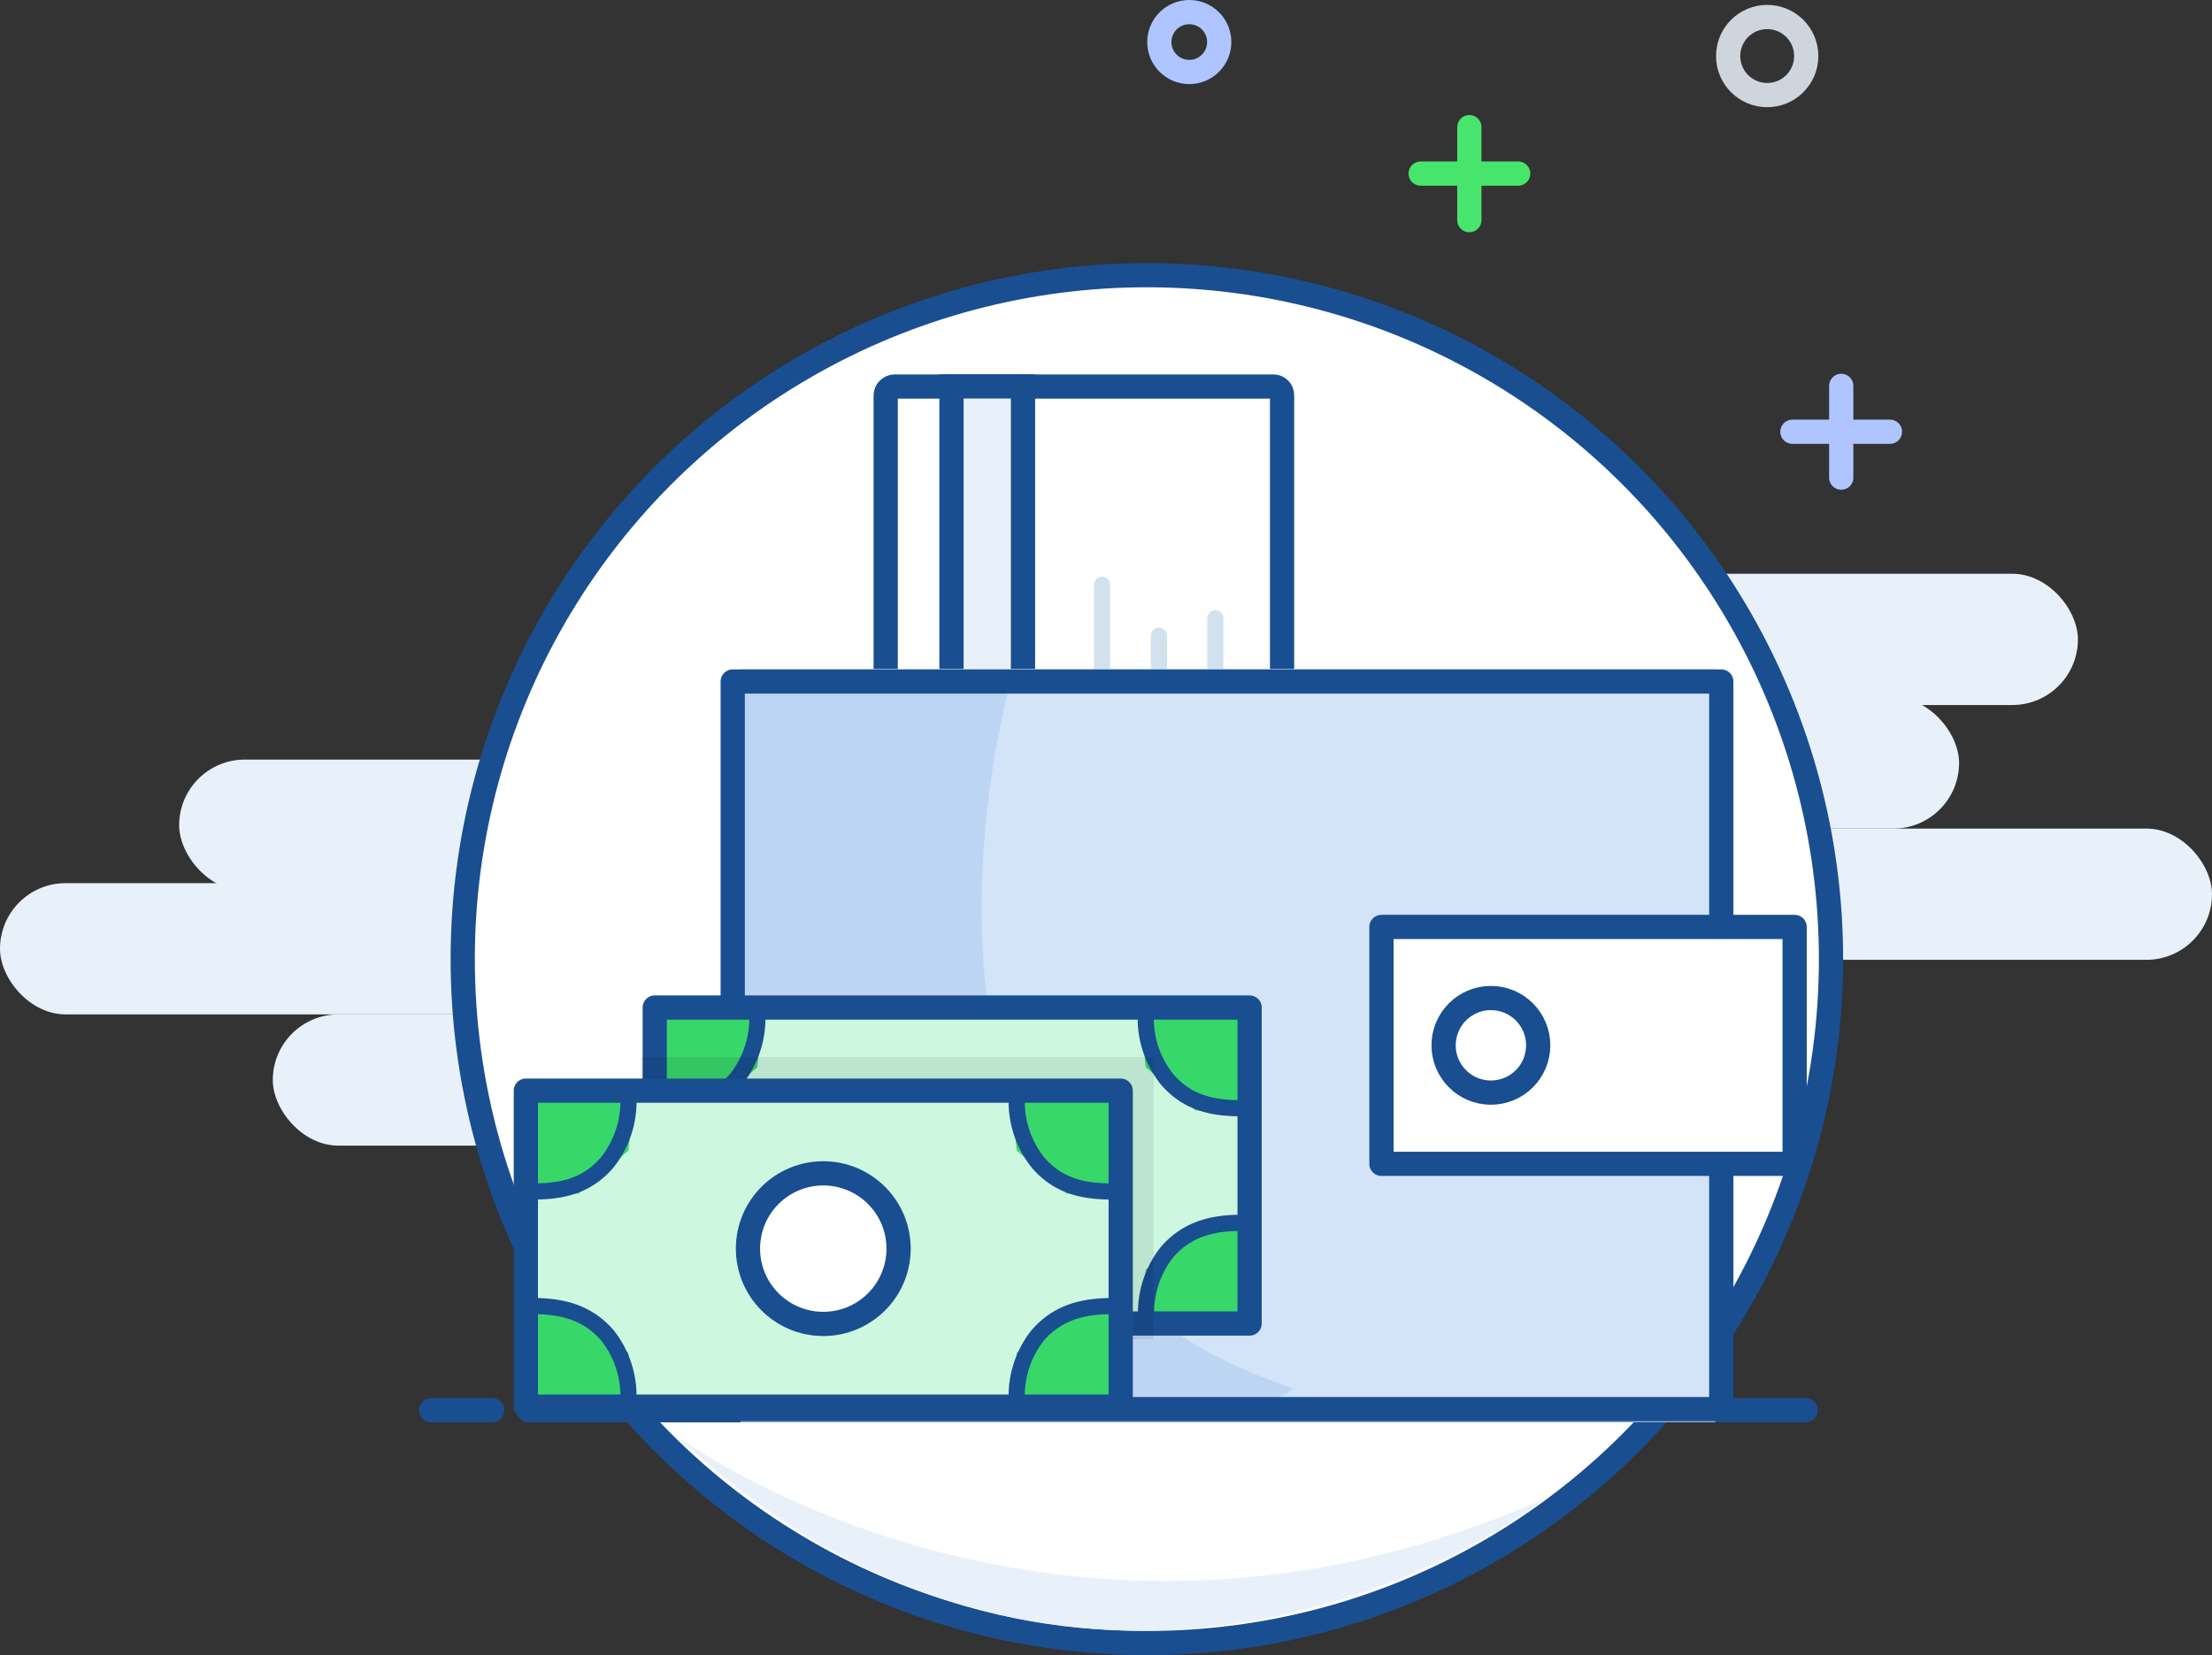<svg xmlns="http://www.w3.org/2000/svg" viewBox="57.831 18217.5 274 205.086">
  <rect x="57.831" y="18217.5" width="274" height="205.086" fill="#333333" stroke="none"/>
  <defs>
    <style>
      .cls-1, .cls-9 {
        fill: #e8f1f9;
      }

      .cls-10, .cls-13, .cls-17, .cls-18, .cls-2, .cls-3, .cls-4, .cls-7 {
        fill: none;
      }

      .cls-2 {
        stroke: #48e56d;
      }

      .cls-10, .cls-13, .cls-17, .cls-18, .cls-2, .cls-4, .cls-6, .cls-7, .cls-8 {
        stroke-linecap: round;
      }

      .cls-10, .cls-2, .cls-3, .cls-5, .cls-6, .cls-7, .cls-9 {
        stroke-miterlimit: 10;
      }

      .cls-13, .cls-2, .cls-3, .cls-4, .cls-5, .cls-6, .cls-7, .cls-8, .cls-9 {
        stroke-width: 3px;
      }

      .cls-3 {
        stroke: #ced5dd;
      }

      .cls-4 {
        stroke: #aec5ff;
      }

      .cls-13, .cls-17, .cls-18, .cls-4, .cls-8 {
        stroke-linejoin: round;
      }

      .cls-5, .cls-8 {
        fill: #fff;
      }

      .cls-13, .cls-18, .cls-5, .cls-6, .cls-7, .cls-8, .cls-9 {
        stroke: #194e91;
      }

      .cls-6 {
        fill: #dfeefc;
      }

      .cls-10 {
        stroke: #d1e1ed;
      }

      .cls-10, .cls-17, .cls-18 {
        stroke-width: 2px;
      }

      .cls-11 {
        fill: #d3e3f8;
      }

      .cls-12 {
        fill: #bcd5f3;
      }

      .cls-14 {
        fill: #cdf7df;
      }

      .cls-15 {
        fill: #7deac5;
      }

      .cls-16 {
        fill: #38d76a;
      }

      .cls-17 {
        stroke: #4f7ba6;
      }

      .cls-19 {
        opacity: 0.08;
      }
    </style>
  </defs>
  <g id="My_Wallet-icon" data-name="My Wallet-icon" transform="translate(-635 17939.902)">
    <rect id="Rectangle_5632" data-name="Rectangle 5632" class="cls-1" width="86.635" height="16.262" rx="8.131" transform="translate(863.587 348.691)"/>
    <rect id="Rectangle_5633" data-name="Rectangle 5633" class="cls-1" width="86.635" height="16.262" rx="8.131" transform="translate(848.867 364)"/>
    <rect id="Rectangle_5634" data-name="Rectangle 5634" class="cls-1" width="86.635" height="16.262" rx="8.131" transform="translate(880.196 380.262)"/>
    <rect id="Rectangle_5635" data-name="Rectangle 5635" class="cls-1" width="86.635" height="16.262" rx="8.131" transform="translate(715.023 371.715)"/>
    <rect id="Rectangle_5636" data-name="Rectangle 5636" class="cls-1" width="86.635" height="16.262" rx="8.131" transform="translate(692.831 387.024)"/>
    <rect id="Rectangle_5637" data-name="Rectangle 5637" class="cls-1" width="86.635" height="16.262" rx="8.131" transform="translate(726.622 403.286)"/>
    <line id="Line_1629" data-name="Line 1629" class="cls-2" y2="11.529" transform="translate(874.839 293.35)"/>
    <line id="Line_1630" data-name="Line 1630" class="cls-2" x2="12.084" transform="translate(868.805 299.106)"/>
    <circle id="Ellipse_6168" data-name="Ellipse 6168" class="cls-3" cx="4.837" cy="4.837" r="4.837" transform="translate(906.896 279.705)"/>
    <circle id="Ellipse_6169" data-name="Ellipse 6169" class="cls-4" cx="3.71" cy="3.71" r="3.71" transform="translate(836.437 279.098)"/>
    <line id="Line_1631" data-name="Line 1631" class="cls-4" y2="11.373" transform="translate(920.904 325.406)"/>
    <line id="Line_1632" data-name="Line 1632" class="cls-4" x2="12.084" transform="translate(914.854 331.093)"/>
    <circle id="Ellipse_6170" data-name="Ellipse 6170" class="cls-5" cx="84.745" cy="84.745" r="84.745" transform="translate(750.148 311.693)"/>
    <line id="Line_1633" data-name="Line 1633" class="cls-6" x2="7.576" transform="translate(746.23 452.333)"/>
    <line id="Line_1634" data-name="Line 1634" class="cls-7" x2="158.169" transform="translate(758.332 452.333)"/>
    <path id="Path_10850" data-name="Path 10850" class="cls-1" d="M48.35,102.78s46.672,34.484,107.318,7.819C141.556,121.574,92.976,144.563,48.35,102.78Z" transform="translate(728.307 352.778)"/>
    <rect id="Rectangle_5638" data-name="Rectangle 5638" class="cls-8" width="69.644" height="49.099" rx="1.06" transform="translate(802.542 395.137) rotate(-90)"/>
    <rect id="Rectangle_5639" data-name="Rectangle 5639" class="cls-9" width="8.859" height="69.644" transform="translate(810.691 325.476)"/>
    <line id="Line_1635" data-name="Line 1635" class="cls-10" y2="39.425" transform="translate(829.346 350.06)"/>
    <line id="Line_1636" data-name="Line 1636" class="cls-10" y2="33.114" transform="translate(836.385 356.371)"/>
    <line id="Line_1637" data-name="Line 1637" class="cls-10" y2="35.282" transform="translate(843.372 354.204)"/>
    <path id="Path_10851" data-name="Path 10851" class="cls-11" d="M157.645,47.94h16V78.922a8.669,8.669,0,0,1,6.328,8.357v14.633a8.669,8.669,0,0,1-6.328,8.357V141.25H52.91V47.94Z" transform="translate(731.653 312.54)"/>
    <path id="Path_10852" data-name="Path 10852" class="cls-12" d="M87.1,49.115s-20.2,69.627,34.987,87.571c-1.924,2.6-17.632,2.6-17.632,2.6l-38.524.26s-11.443.416-13.263-16.8.971-59.953.971-59.953S44.623,44.92,67.855,49.1C80.806,51.456,87.1,49.115,87.1,49.115Z" transform="translate(730.925 312.925)"/>
    <rect id="Rectangle_5640" data-name="Rectangle 5640" class="cls-13" width="122.454" height="90.154" transform="translate(783.592 362.04)"/>
    <rect id="Rectangle_5641" data-name="Rectangle 5641" class="cls-8" width="51.18" height="29.352" transform="translate(863.951 392.45)"/>
    <circle id="Ellipse_6171" data-name="Ellipse 6171" class="cls-8" cx="5.86" cy="5.86" r="5.86" transform="translate(871.649 401.258)"/>
    <rect id="Rectangle_5642" data-name="Rectangle 5642" class="cls-14" width="39.148" height="73.684" transform="translate(773.935 441.168) rotate(-90)"/>
    <path id="Path_10853" data-name="Path 10853" class="cls-15" d="M60.655,100.942l-.815-7.819L53.668,87.8H48.034L46.3,91.77,47.878,99.8Z" transform="translate(726.803 341.787)"/>
    <path id="Path_10854" data-name="Path 10854" class="cls-16" d="M60.655,71.9l-.815,7.819-6.172,5.34H48.034L46.3,81.071l1.578-8.01Z" transform="translate(726.803 330.12)"/>
    <path id="Path_10855" data-name="Path 10855" class="cls-17" d="M47,87.52c3.051,0,6.8.243,9.744,3.641A12.136,12.136,0,0,1,59.275,100" transform="translate(727.317 341.581)"/>
    <path id="Path_10856" data-name="Path 10856" class="cls-18" d="M59.265,72.14a12.136,12.136,0,0,1-2.531,8.842c-2.93,3.467-6.675,3.641-9.744,3.641" transform="translate(727.309 330.297)"/>
    <path id="Path_10857" data-name="Path 10857" class="cls-16" d="M81.38,100.942l.832-7.819L88.367,87.8h5.652l1.734,3.97L94.175,99.8Z" transform="translate(752.543 341.787)"/>
    <path id="Path_10858" data-name="Path 10858" class="cls-16" d="M81.38,71.9l.832,7.819,6.155,5.34h5.652l1.734-3.988-1.578-8.01Z" transform="translate(752.543 330.12)"/>
    <path id="Path_10859" data-name="Path 10859" class="cls-18" d="M94.226,87.52c-3.051,0-6.8.243-9.744,3.641A12.136,12.136,0,0,0,81.951,100" transform="translate(752.908 341.581)"/>
    <path id="Path_10860" data-name="Path 10860" class="cls-18" d="M81.931,72.14a12.136,12.136,0,0,0,2.531,8.842c2.93,3.467,6.675,3.641,9.744,3.641" transform="translate(752.893 330.297)"/>
    <rect id="Rectangle_5643" data-name="Rectangle 5643" class="cls-13" width="39.148" height="73.684" transform="translate(773.935 441.584) rotate(-90)"/>
    <circle id="Ellipse_6172" data-name="Ellipse 6172" class="cls-17" cx="9.328" cy="9.328" r="9.328" transform="translate(801.45 412.683)"/>
    <rect id="Rectangle_5644" data-name="Rectangle 5644" class="cls-14" width="39.148" height="73.684" transform="translate(757.968 451.467) rotate(-90)"/>
    <path id="Path_10861" data-name="Path 10861" class="cls-16" d="M51.445,106.9l-.815-7.819-6.172-5.34H38.806L37.09,97.728l1.578,8.027Z" transform="translate(720.045 346.145)"/>
    <path id="Path_10862" data-name="Path 10862" class="cls-16" d="M51.445,77.85l-.815,7.819-6.172,5.34H38.806L37.09,87.021l1.578-8.027Z" transform="translate(720.045 334.486)"/>
    <path id="Path_10863" data-name="Path 10863" class="cls-18" d="M37.78,93.47c3.051,0,6.8.243,9.744,3.641a12.136,12.136,0,0,1,2.531,8.842" transform="translate(720.552 345.947)"/>
    <path id="Path_10864" data-name="Path 10864" class="cls-18" d="M50.055,78.09a12.136,12.136,0,0,1-2.531,8.842c-2.93,3.467-6.675,3.641-9.744,3.641" transform="translate(720.552 334.662)"/>
    <path id="Path_10865" data-name="Path 10865" class="cls-16" d="M72.17,106.9l.815-7.819,6.172-5.34h5.652l1.716,3.988-1.578,8.027Z" transform="translate(745.785 346.145)"/>
    <path id="Path_10866" data-name="Path 10866" class="cls-16" d="M72.17,77.85l.815,7.819,6.172,5.34h5.652l1.716-3.988-1.578-8.027Z" transform="translate(745.785 334.486)"/>
    <path id="Path_10867" data-name="Path 10867" class="cls-18" d="M84.986,93.47c-3.051,0-6.8.243-9.744,3.641a12.136,12.136,0,0,0-2.531,8.842" transform="translate(746.128 345.947)"/>
    <path id="Path_10868" data-name="Path 10868" class="cls-18" d="M72.711,78.09a12.136,12.136,0,0,0,2.531,8.842c2.93,3.467,6.675,3.641,9.744,3.641" transform="translate(746.128 334.662)"/>
    <circle id="Ellipse_6173" data-name="Ellipse 6173" class="cls-8" cx="9.328" cy="9.328" r="9.328" transform="translate(785.482 422.981)"/>
    <path id="Path_10869" data-name="Path 10869" class="cls-19" d="M45.79,75.69H109.3v34.952h-4.612V79.435H45.79Z" transform="translate(726.429 332.901)"/>
    <rect id="Rectangle_5645" data-name="Rectangle 5645" class="cls-13" width="39.148" height="73.684" transform="translate(757.968 451.883) rotate(-90)"/>
  </g>
</svg>
